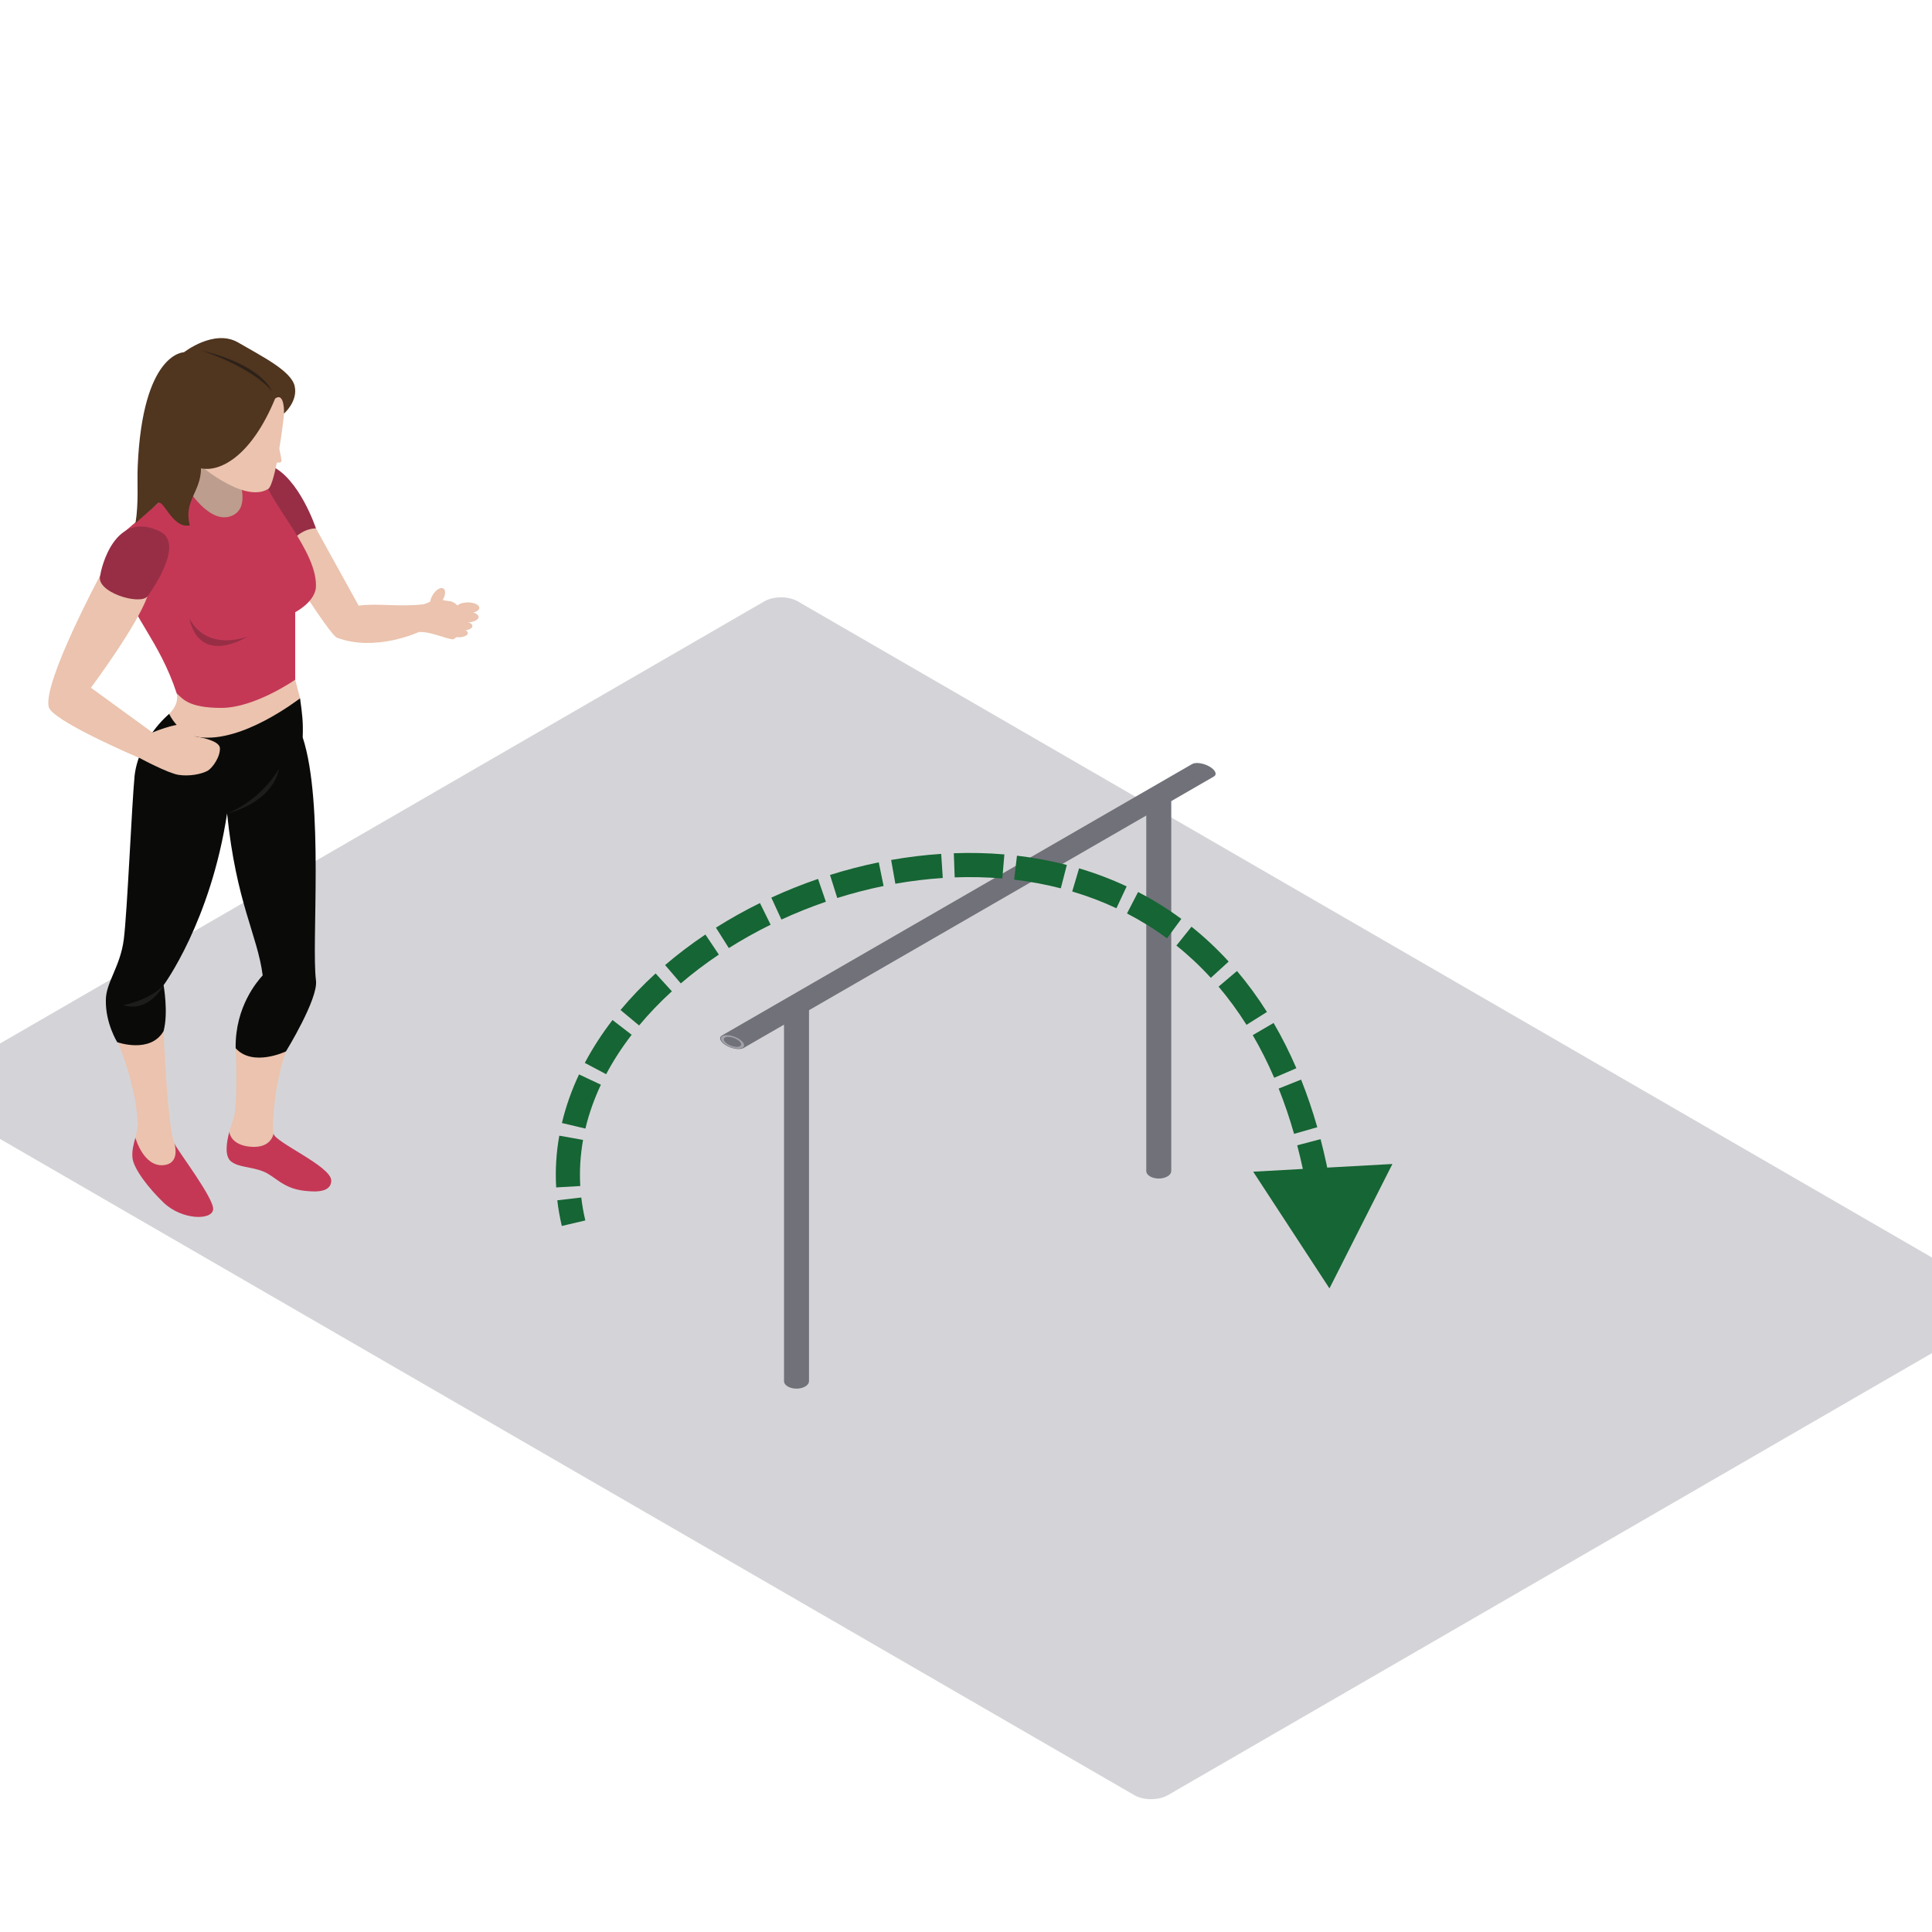 <svg width="800" height="800" viewBox="0 0 800 800" fill="none" xmlns="http://www.w3.org/2000/svg">
<g clip-path="url(#clip0_7721_39515)">
<rect width="589.83" height="412.881" rx="8" transform="matrix(0.866 0.501 -0.866 0.501 323.412 245)" fill="#D4D4D8"/>
<path fill-rule="evenodd" clip-rule="evenodd" d="M122.24 281.452C123.067 284.634 124.255 289.158 124.255 289.158L114.232 303.579L92.47 310.632L79.834 309.688L69.239 299.367C69.239 299.367 68.155 300.592 70.053 295.604C74.538 291.223 73.182 287.158 73.182 287.158L101.158 279.62C101.158 279.62 121.724 279.46 122.24 281.452Z" fill="#EBC3AE"/>
<path fill-rule="evenodd" clip-rule="evenodd" d="M94.953 468.684C93.753 473.134 92.903 478.879 95.781 481.018C99.039 483.451 103.854 483.057 108.893 485.027C113.924 486.997 116.923 491.954 125.685 493.041C127.943 493.236 137.16 494.738 137.16 488.841C137.16 482.932 113.937 473.091 113.257 469.424L94.953 468.684Z" fill="#C43856"/>
<path fill-rule="evenodd" clip-rule="evenodd" d="M113.257 469.425C112.572 466.442 113.391 449.479 118.418 435.361C115.424 429.118 107.55 429.525 107.55 429.525L97.575 434.049C97.575 434.049 98.719 457.757 96.547 463.727C96.188 464.71 95.529 466.55 94.953 468.684C94.953 468.684 95.321 474.178 103.88 474.858C112.438 475.534 113.257 469.425 113.257 469.425Z" fill="#EBC3AE"/>
<path fill-rule="evenodd" clip-rule="evenodd" d="M72.229 473.506C73.342 476.242 88.669 496.166 88.258 500.777C87.85 505.396 75.353 505.262 67.739 497.98C61.707 492.204 55.246 483.953 54.843 479.337C54.579 476.38 55.333 473.774 56.048 471.09L72.229 473.506Z" fill="#C43856"/>
<path fill-rule="evenodd" clip-rule="evenodd" d="M56.048 471.088C56.443 469.59 56.828 468.07 57.019 466.443C56.984 450.095 47.997 429.521 47.997 429.521L67.74 426.945C67.74 426.945 69.239 466.17 72.229 473.504C72.229 473.504 74.885 481.764 67.74 482.461C59.389 483.271 56.048 471.088 56.048 471.088Z" fill="#EBC3AE"/>
<path fill-rule="evenodd" clip-rule="evenodd" d="M124.255 289.156C122.812 290.152 100.396 307.5 82.664 305.262C73.733 304.127 70.054 295.603 70.054 295.603C70.054 295.603 57.591 305.811 55.745 321.086C54.566 333.065 52.712 377.546 51.264 388.945C49.817 400.344 43.781 406.86 43.833 414.185C43.638 423.693 48.539 431.542 48.539 431.542C48.539 431.542 62.245 436.447 67.74 426.944C69.785 419.346 67.74 407.947 67.74 407.947C67.74 407.947 87.235 381.606 94.03 336.814C97.835 374.004 106.588 387.049 108.772 403.877C106.792 406.085 97.306 416.675 97.575 434.049C104.699 441.946 118.418 435.36 118.418 435.36C118.418 435.36 131.799 413.627 130.842 406.046C128.874 390.573 134.308 332.758 125.343 305.34C125.568 298.807 125.174 295.979 124.255 289.156Z" fill="#0A0B09"/>
<path fill-rule="evenodd" clip-rule="evenodd" d="M67.739 407.949C67.739 407.949 62.986 413.712 51.034 416.223C61.902 419.483 67.739 407.949 67.739 407.949Z" fill="#1D1E1C"/>
<path fill-rule="evenodd" clip-rule="evenodd" d="M173.434 261.712C178.131 261.431 184.566 264.461 187.283 264.73C190 264.998 193.12 254.828 193.12 254.828C193.12 254.828 189.125 249.267 186.5 248.998C183.874 248.73 180.085 247.754 180.085 247.754C180.085 247.754 178.46 249.351 175.336 250.239C172.207 251.118 171.462 254.828 171.462 254.828C171.462 254.828 172.593 261.526 173.434 261.712Z" fill="#EBC3AE"/>
<path fill-rule="evenodd" clip-rule="evenodd" d="M130.841 218.818C130.841 218.818 143.009 240.811 148.508 250.782C156.659 249.695 164.598 251.392 175.336 250.241C175.033 252.042 173.434 261.714 173.434 261.714C173.434 261.714 155.498 270.052 139.608 264.082C136.583 263.281 114.232 227.165 114.232 227.165L119.895 216.844L130.841 218.818Z" fill="#EBC3AE"/>
<path fill-rule="evenodd" clip-rule="evenodd" d="M111.931 192.764C123.848 197.647 130.842 218.818 130.842 218.818C130.842 218.818 125.685 218.346 120.593 224.182C115.493 230.014 102.861 201.509 102.861 201.509C102.861 201.509 109.535 192.499 111.931 192.764Z" fill="#972E45"/>
<path fill-rule="evenodd" clip-rule="evenodd" d="M100.062 190.251L106.263 214.673L96.548 224.18L76.714 219.297L71.549 207.213L75.899 186.008L100.062 190.251Z" fill="#BD9D8D"/>
<path fill-rule="evenodd" clip-rule="evenodd" d="M51.992 242.633C53.617 253.769 66.115 265.436 73.182 287.157C75.613 289.196 77.802 293.127 91.655 293.127C105.509 293.127 122.24 281.451 122.24 281.451V253.491C122.24 253.491 129.758 249.695 130.777 243.72C132.142 228.524 110.674 207.621 108.503 195.949C106.597 195.949 98.043 195.949 98.043 195.949C98.043 195.949 104.963 210.877 95.187 213.864C85.406 216.847 75.899 199.478 75.899 199.478L51.992 219.787C51.992 219.787 50.358 231.507 51.992 242.633Z" fill="#C43856"/>
<path fill-rule="evenodd" clip-rule="evenodd" d="M117.599 171.25C117.491 173.704 114.206 200.157 111.082 202.46C100.621 208.842 80.835 191.026 80.835 191.026L95.187 159.984H119.228C119.228 159.984 119.774 166.227 117.599 171.25Z" fill="#EBC3AE"/>
<path fill-rule="evenodd" clip-rule="evenodd" d="M113.937 165.008C103.983 189.2 90.84 195.612 83.231 193.911C83.201 203.756 75.864 207.522 78.612 217.528C71.28 219.13 67.67 206.198 65.373 208.423C63.068 210.644 57.968 214.848 56.1 216.679C57.491 208.029 56.72 200.046 57.019 193.101C59.051 145.833 76.172 145.867 76.172 145.867C76.172 145.867 88.713 136.048 98.601 141.815C108.486 147.582 120.593 153.569 122.019 159.886C123.444 166.194 117.599 171.251 117.599 171.251C117.599 171.251 117.971 162.189 113.937 165.008Z" fill="#50351F"/>
<path fill-rule="evenodd" clip-rule="evenodd" d="M83.504 145.191C83.504 145.191 106.462 149.936 112.576 161.881C103.611 151.564 83.504 145.191 83.504 145.191Z" fill="#2D2119"/>
<path fill-rule="evenodd" clip-rule="evenodd" d="M114.232 180.441C114.232 180.441 116.823 189.806 116.511 191.027C116.208 192.256 111.931 191.027 111.931 191.027L114.232 180.441Z" fill="#EBC3AE"/>
<path fill-rule="evenodd" clip-rule="evenodd" d="M80.783 304.933C80.783 304.933 79.158 300.591 75.756 300.05C72.363 299.504 63.129 303.301 63.129 303.301C61.101 301.829 37.653 284.775 37.653 284.775C37.653 284.775 56.559 259.444 61.049 246.958L41.532 238.156C41.532 238.156 18.027 281.996 20.134 292.516C20.61 298.01 56.468 313.345 57.829 313.891C57.829 313.891 69.512 320.186 73.997 320.865C78.478 321.541 83.231 320.545 85.68 319.315C88.124 318.099 91.326 313.077 91.049 309.687C90.78 306.293 80.783 304.933 80.783 304.933Z" fill="#EBC3AE"/>
<path fill-rule="evenodd" clip-rule="evenodd" d="M61.049 246.96C61.864 245.943 76.58 225.742 66.591 220.248C47.438 210.472 41.8 235.717 41.532 238.158C39.218 245.085 57.829 250.783 61.049 246.96Z" fill="#972E45"/>
<path fill-rule="evenodd" clip-rule="evenodd" d="M78.343 255.941C82.958 276.294 102.523 263.54 102.523 263.54C102.523 263.54 85.948 270.328 78.343 255.941Z" fill="#972E45"/>
<path fill-rule="evenodd" clip-rule="evenodd" d="M94.03 336.816C94.03 336.816 106.848 332.495 115.566 318.355C112.303 333.028 94.03 336.816 94.03 336.816Z" fill="#1D1E1C"/>
<path fill-rule="evenodd" clip-rule="evenodd" d="M183.166 248.67C181.849 250.73 179.912 251.843 178.842 251.159C177.763 250.471 177.971 248.241 179.292 246.184C180.605 244.128 182.551 243.011 183.617 243.699C184.696 244.388 184.492 246.609 183.166 248.67Z" fill="#EBC3AE"/>
<path fill-rule="evenodd" clip-rule="evenodd" d="M198.489 251.684C198.489 252.926 196.357 253.935 193.731 253.935C191.092 253.935 188.965 252.926 188.965 251.684C188.965 250.45 191.092 249.445 193.731 249.445C196.357 249.445 198.489 250.45 198.489 251.684Z" fill="#EBC3AE"/>
<path fill-rule="evenodd" clip-rule="evenodd" d="M198.181 255.482C198.181 256.746 195.811 257.772 192.895 257.772C189.974 257.772 187.604 256.746 187.604 255.482C187.604 254.214 189.974 253.188 192.895 253.188C195.811 253.188 198.181 254.214 198.181 255.482Z" fill="#EBC3AE"/>
<path fill-rule="evenodd" clip-rule="evenodd" d="M195.612 259.203C195.612 260.259 193.766 261.108 191.474 261.108C189.19 261.108 187.335 260.259 187.335 259.203C187.335 258.146 189.19 257.289 191.474 257.289C193.766 257.289 195.612 258.146 195.612 259.203Z" fill="#EBC3AE"/>
<path fill-rule="evenodd" clip-rule="evenodd" d="M193.731 262.135C193.731 263.097 192.037 263.88 189.948 263.88C187.864 263.88 186.174 263.097 186.174 262.135C186.174 261.174 187.864 260.391 189.948 260.391C192.037 260.391 193.731 261.174 193.731 262.135Z" fill="#EBC3AE"/>
<path fill-rule="evenodd" clip-rule="evenodd" d="M324.638 571.899C324.638 572.694 325.144 573.49 326.155 574.096C328.177 575.31 331.456 575.31 333.479 574.096C334.49 573.49 334.996 572.694 334.996 571.899V417.041C334.996 416.246 334.49 415.45 333.479 414.844C331.456 413.63 328.177 413.63 326.155 414.844C325.144 415.45 324.638 416.246 324.638 417.041V571.899Z" fill="#71717A"/>
<circle r="3.436" transform="matrix(0.866 -0.5 0.866 0.5 329.817 416.934)" stroke="#A1A1AA"/>
<path fill-rule="evenodd" clip-rule="evenodd" d="M474.638 484.899C474.638 485.694 475.143 486.49 476.155 487.096C478.177 488.31 481.456 488.31 483.479 487.096C484.49 486.49 484.995 485.694 484.995 484.899V330.041C484.995 329.246 484.49 328.45 483.479 327.844C481.456 326.63 478.177 326.63 476.155 327.844C475.143 328.45 474.638 329.246 474.638 330.041V484.899Z" fill="#71717A"/>
<circle r="3.436" transform="matrix(0.866 -0.5 0.866 0.5 479.817 329.934)" stroke="#A1A1AA"/>
<path fill-rule="evenodd" clip-rule="evenodd" d="M502.609 321.552C503.297 321.155 503.548 320.505 503.198 319.696C502.497 318.078 499.658 316.439 496.856 316.034C495.455 315.832 494.328 315.977 493.64 316.374L298.918 428.78C298.229 429.178 297.979 429.828 298.329 430.637C299.029 432.255 301.869 433.894 304.671 434.298C306.072 434.501 307.198 434.356 307.887 433.958L502.609 321.552Z" fill="#71717A"/>
<circle r="3.436" transform="matrix(-1.183 -0.183 -0.317 -0.683 303.312 431.42)" stroke="#A1A1AA"/>
<path d="M550.5 533.502L576.565 481.986L518.918 485.171L550.5 533.502ZM242.367 505.354C241.615 502.17 241.061 499.004 240.695 495.86L230.762 497.019C231.174 500.547 231.795 504.093 232.634 507.65L242.367 505.354ZM240.281 491.109C239.908 484.648 240.317 478.272 241.433 472.017L231.588 470.26C230.339 477.262 229.879 484.421 230.297 491.685L240.281 491.109ZM242.408 467.318C243.875 461.131 246.032 455.063 248.814 449.155L239.766 444.895C236.709 451.388 234.314 458.11 232.678 465.012L242.408 467.318ZM250.991 444.803C253.968 439.184 257.51 433.727 261.555 428.472L253.63 422.373C249.267 428.042 245.413 433.971 242.155 440.121L250.991 444.803ZM264.635 424.625C268.738 419.695 273.282 414.965 278.21 410.471L271.471 403.082C266.225 407.867 261.361 412.926 256.949 418.228L264.635 424.625ZM281.911 407.202C286.839 402.983 292.107 398.995 297.66 395.271L292.089 386.966C286.225 390.899 280.645 395.122 275.408 399.605L281.911 407.202ZM301.795 392.578C307.327 389.084 313.11 385.849 319.095 382.902L314.678 373.931C308.382 377.031 302.29 380.438 296.455 384.124L301.795 392.578ZM323.57 380.769C329.543 378.016 335.694 375.549 341.975 373.395L338.731 363.936C332.13 366.2 325.664 368.793 319.384 371.688L323.57 380.769ZM346.69 371.845C352.989 369.861 359.402 368.194 365.878 366.87L363.873 357.072C357.054 358.468 350.309 360.221 343.687 362.306L346.69 371.845ZM370.744 365.941C377.257 364.787 383.82 363.983 390.383 363.553L389.73 353.574C382.789 354.029 375.863 354.878 369 356.094L370.744 365.941ZM395.32 363.301C401.925 363.059 408.515 363.202 415.043 363.757L415.889 353.792C408.942 353.203 401.946 353.051 394.954 353.307L395.32 363.301ZM419.939 364.251C426.472 365.017 432.927 366.205 439.256 367.838L441.754 358.155C434.968 356.404 428.066 355.136 421.104 354.319L419.939 364.251ZM443.983 369.148C450.237 371.003 456.353 373.308 462.286 376.089L466.53 367.035C460.129 364.034 453.542 361.552 446.827 359.561L443.983 369.148ZM466.664 378.246C472.387 381.205 477.926 384.628 483.235 388.542L489.168 380.493C483.426 376.26 477.439 372.559 471.257 369.363L466.664 378.246ZM487.128 391.534C492.109 395.521 496.872 399.969 501.379 404.901L508.762 398.156C503.906 392.841 498.763 388.039 493.378 383.727L487.128 391.534ZM504.581 408.539C508.679 413.372 512.546 418.638 516.148 424.36L524.611 419.032C520.763 412.92 516.617 407.272 512.209 402.072L504.581 408.539ZM518.735 428.627C521.937 434.112 524.907 439.991 527.617 446.283L536.801 442.327C533.937 435.676 530.785 429.433 527.371 423.585L518.735 428.627ZM529.468 450.748C531.823 456.652 533.957 462.901 535.847 469.509L545.461 466.759C543.482 459.841 541.241 453.272 538.756 447.043L529.468 450.748ZM537.142 474.242C538.761 480.425 540.172 486.909 541.359 493.703L551.21 491.982C549.977 484.927 548.508 478.172 546.817 471.71L537.142 474.242ZM542.17 498.614C543.157 504.962 543.953 511.571 544.546 518.447L554.509 517.589C553.898 510.495 553.075 503.66 552.051 497.078L542.17 498.614Z" fill="#166534"/>
</g>
<defs>
<clipPath id="clip0_7721_39515">
<rect width="800" height="800" fill="white"/>
</clipPath>
</defs>
</svg>
